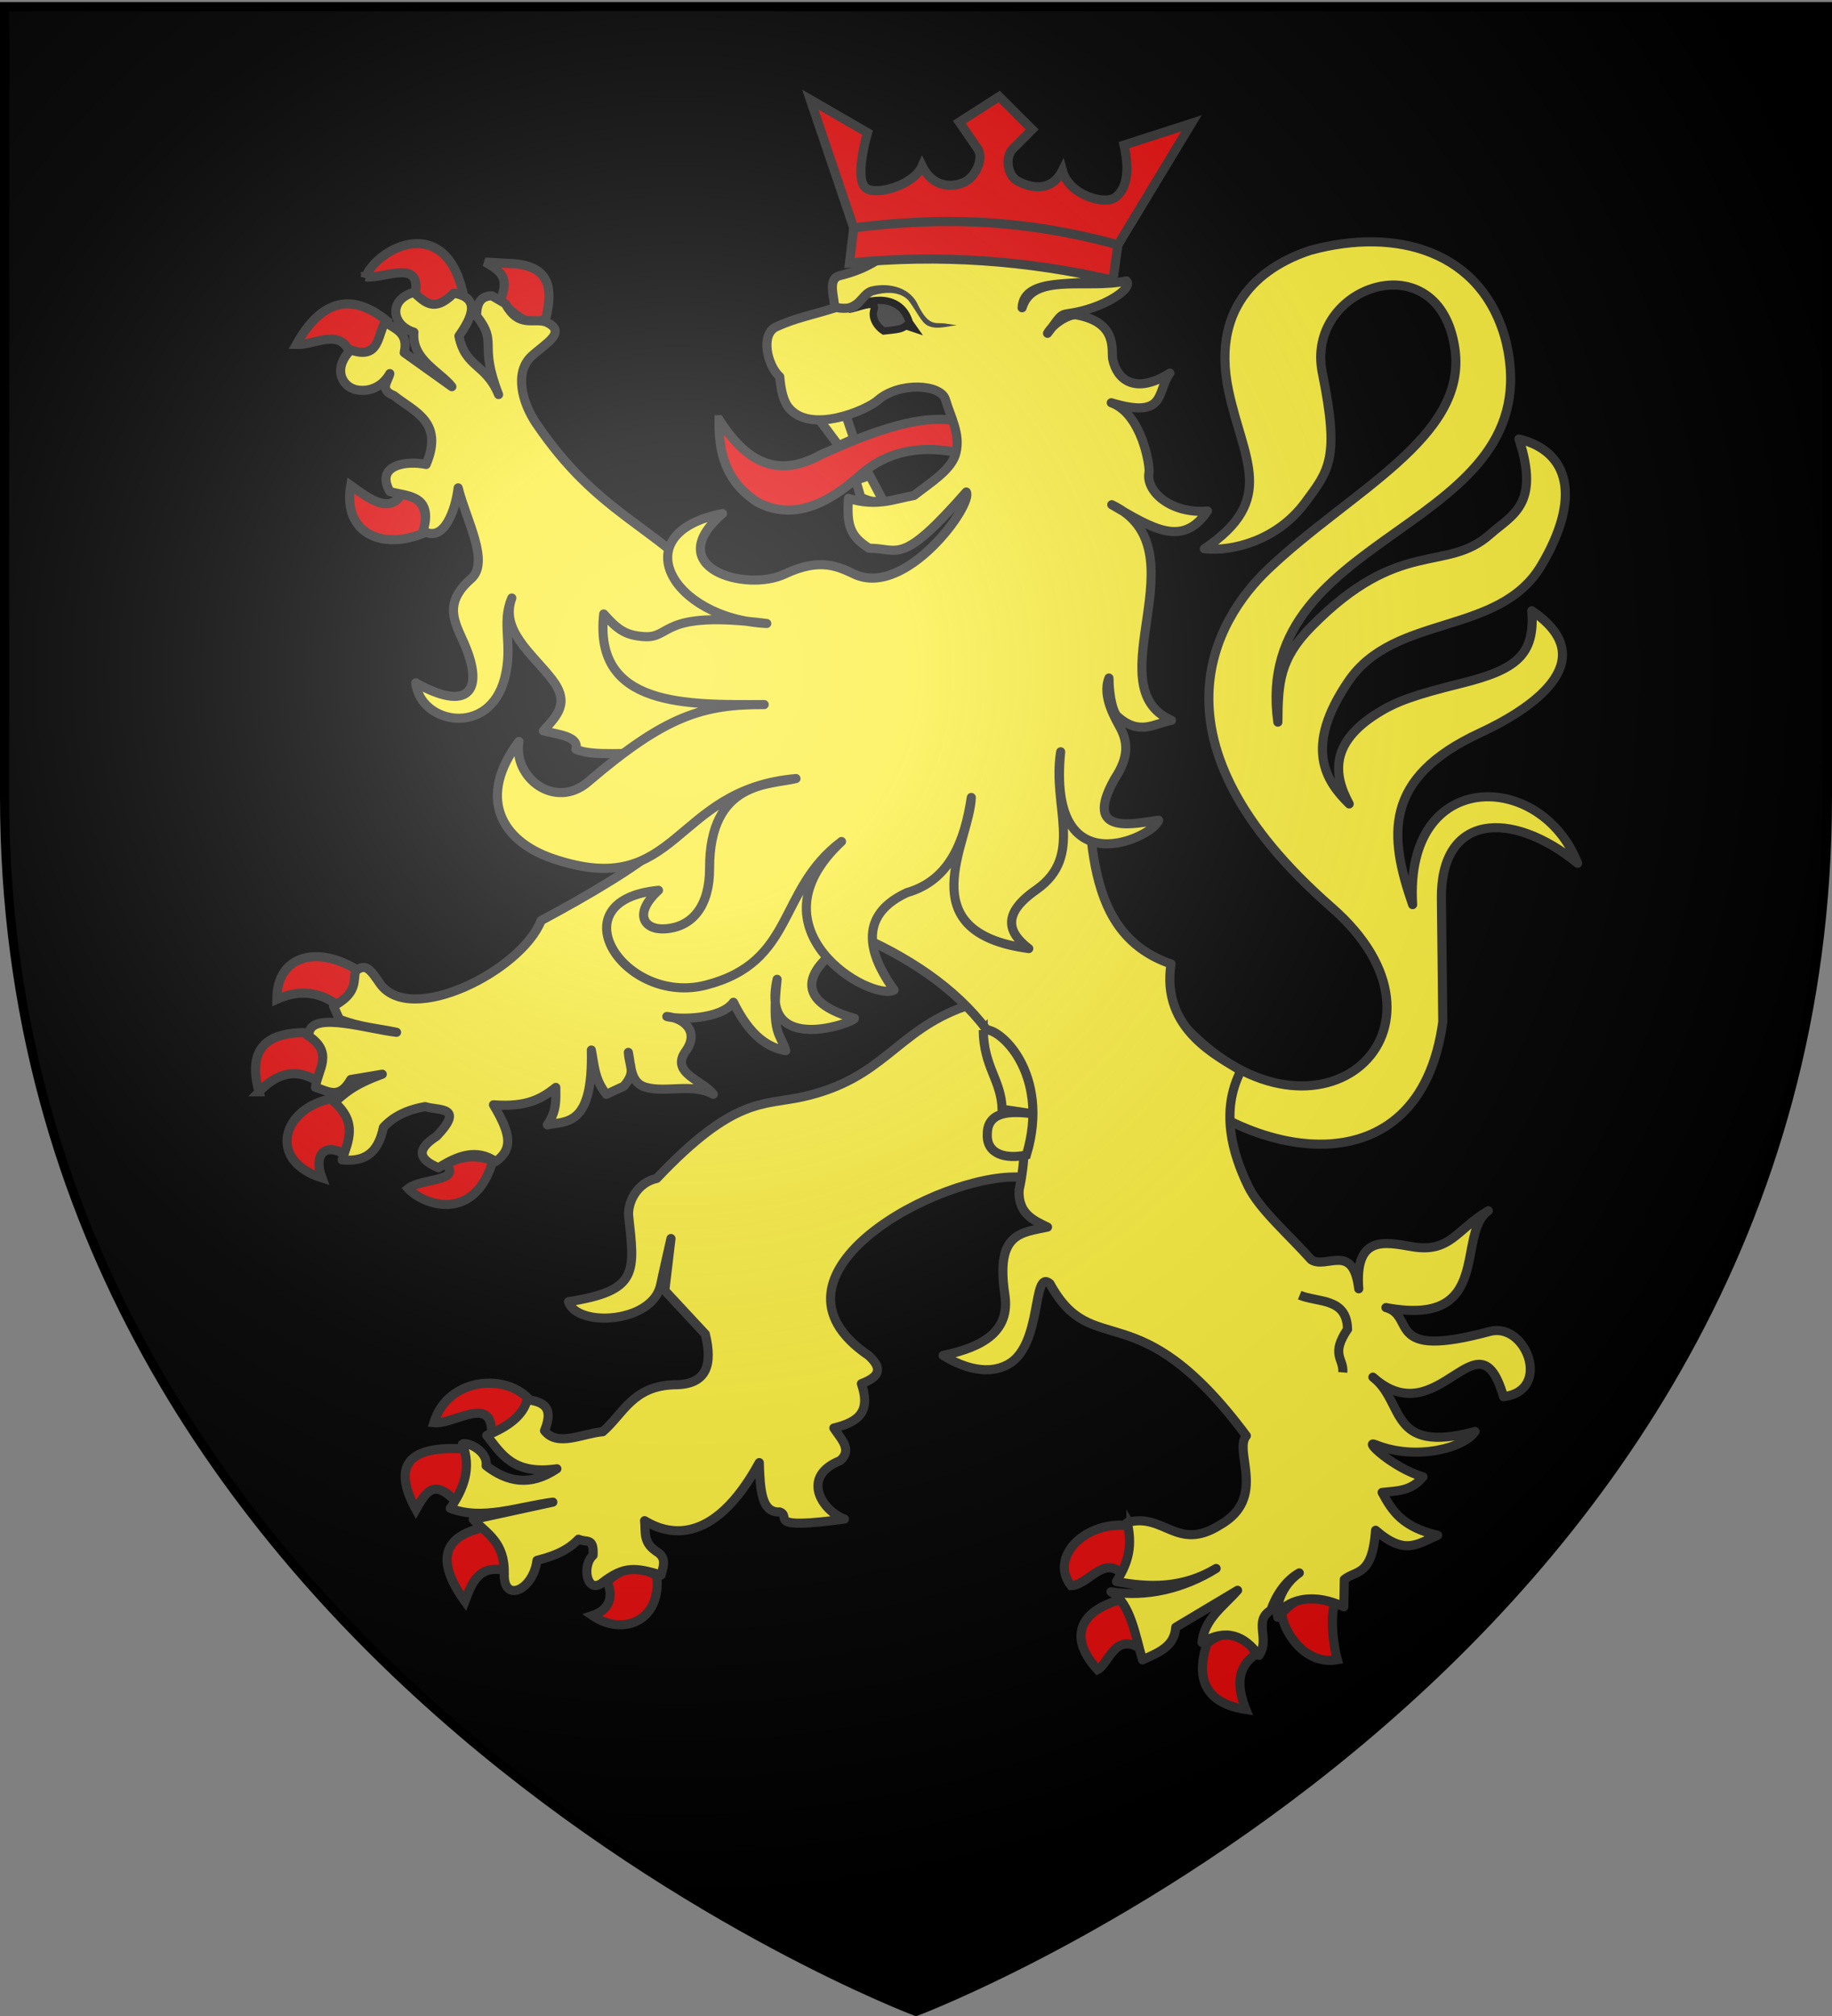 <svg xmlns="http://www.w3.org/2000/svg" xmlns:xlink="http://www.w3.org/1999/xlink" width="600" height="660" version="1.0"><rect width="100%" height="100%" fill="#808080" stroke="none"/><defs><g id="d"><path id="c" d="M0 0v1h.5L0 0z" transform="rotate(18 3.157 -.5)"/><use xlink:href="#c" width="810" height="540" transform="scale(-1 1)"/></g><g id="e"><use xlink:href="#d" width="810" height="540" transform="rotate(72)"/><use xlink:href="#d" width="810" height="540" transform="rotate(144)"/></g><g id="g"><path id="f" d="M0 0v1h.5L0 0z" transform="rotate(18 3.157 -.5)"/><use xlink:href="#f" width="810" height="540" transform="scale(-1 1)"/></g><g id="h"><use xlink:href="#g" width="810" height="540" transform="rotate(72)"/><use xlink:href="#g" width="810" height="540" transform="rotate(144)"/></g><radialGradient xlink:href="#a" id="i" cx="221.445" cy="226.331" r="300" fx="221.445" fy="226.331" gradientTransform="matrix(1.353 0 0 1.349 -77.63 -85.747)" gradientUnits="userSpaceOnUse"/><linearGradient id="a"><stop offset="0" style="stop-color:white;stop-opacity:.314"/><stop offset=".19" style="stop-color:white;stop-opacity:.251"/><stop offset=".6" style="stop-color:#6b6b6b;stop-opacity:.125"/><stop offset="1" style="stop-color:black;stop-opacity:.125"/></linearGradient><path id="b" d="M2.922 27.672c0-5.951 2.317-9.843 5.579-11.012 1.448-.519 3.307-.273 5.018 1.447 2.119 2.129 2.736 7.993-3.483 9.121.658-.956.619-3.081-.714-3.787-.99-.524-2.113-.253-2.676.123-.824.552-1.729 2.106-1.679 4.108H2.922z"/></defs><g style="display:inline"><path d="M300 658.5s298.5-112.32 298.5-397.772V2.176H1.5v258.552C1.5 546.18 300 658.5 300 658.5z" style="fill:#000;fill-opacity:1;fill-rule:evenodd;stroke:none;stroke-width:1px;stroke-linecap:butt;stroke-linejoin:miter;stroke-opacity:1"/></g><g style="display:inline"><path d="M388.722 342.81c43.396 44.787 92.978.12 47.415-39.724-62.467-54.628-37.792-94.54-20.928-110.615 27.093-25.828 65.305-43.173 61.314-72.08-4.962-35.947-49.292-20.867-43.444 7.69 5.754 28.103 2.164 31.92-5.608 42.425-9.204 12.441-23.797 16.102-33.04 15.158 24.036-16.16 12.68-29.175 7.935-51.802-6.062-28.907 12.268-41.151 26.758-45.897 28.069-7.72 56.46-.013 64.136 29.914 14.663 62.327-83.769 60.85-74.745 124.538.064-12.99.655-20.757 10.87-31.167 29.141-29.695 44.12-17.455 58.616-30.334 7.088-6.298 16.55-9.558 9.465-31.206 16.555 4.046 20.474 19.243 7.345 41.373-13.803 23.266-47.963 15.699-63.117 37.849-14.85 21.706-7.476 32.78.183 40.25-5.496-10.078-5.819-20.184 9.127-29.607 6.273-3.955 12.12-6.028 27.833-9.932 17.703-4.398 23.954-9.232 22.838-23.699 22.6 15.285 2.749 30.86-16.967 40.002-31.84 14.763-29.853 33.763-22.06 56.206-2.788-45 42.115-44.127 54.04-13.533-21.85-17.787-44.928-16.17-44.615 11.563l.454 40.346c-7.539 56.028-64.03 45.798-94.013 14.826" style="fill:#fcef3c;fill-opacity:1;stroke:#313131;stroke-width:2.984;stroke-linejoin:round;stroke-miterlimit:4;stroke-dasharray:none;stroke-opacity:1" transform="translate(0 -6)"/><path d="M235.51 143.407c-.204 10.434 1.942 20.1 12.556 26.997 11.127 5.897 22.473 1.234 33.893-9.084 12.07-10.614 26.589-8.752 35.757-6.12 1.509-4.908-.344-6.902.068-10.189-13.705-5.415-33.659 2.99-48.849 9.811-15.208 8.449-25.176 1.37-33.425-11.415z" style="fill:#e20909;fill-opacity:1;stroke:#313131;stroke-width:2.984;stroke-miterlimit:4;stroke-dasharray:none;stroke-opacity:1" transform="translate(0 -6)"/><g style="fill:#e20909;stroke:#313131"><path d="M862.664 472.577c-7.188-9.211-27.082-8.293-31.832 7.086 6.816.68 19.456-9.608 19.006 3.82 8.305-.468 10.708-4.693 12.826-10.906z" style="fill:#e20909;fill-opacity:1;stroke:#313131;stroke-width:3;stroke-linejoin:miter;stroke-miterlimit:4;stroke-dasharray:none;stroke-opacity:1" transform="translate(-684.594 -11.496) scale(.995)"/><path d="M838.453 505.987c-7.478-8.031-10.06-3.885-13.504 2.243-8.187-14.961-2.04-21.175 16.37-19.903 2.197 4.713 1.025 12.246-2.866 17.66zM847.459 514.084c-13.091 2.806-16.482 10.313-6.395 24.351 2.187-5.864 4.356-11.75 12.534-10.302 1.483-4.79-.707-9.68-6.14-14.05zM887.874 531.88c2.56 5.972-.09 9.655-4.86 11.238 9.901 6.854 22.754 1.966 21.23-13.112-7.109-4.021-11.075-2.607-16.37 1.873z" style="fill:#e20909;fill-opacity:1;stroke:#313131;stroke-width:3;stroke-miterlimit:4;stroke-dasharray:none;stroke-opacity:1" transform="translate(-684.594 -11.496) scale(.995)"/></g><path d="M315.837 335.568c-22.407 7.87-26.36 23.657-53.026 29.529-12.9 2.84-22.289-.19-47.723 26.696-6.408 1.382-9.457 7.673-9.223 12.094 2.032 18.594 3.396 24.698-19.688 28.253 2.813 8.579 27.76 7.072 30.228-5.67.386-1.991 3.347-15 3.347-15l-2.021 17.023 13.264 14.267c2.412 9.842.711 16.625-10.163 16.585-13.607.403-16.61 9.436-23.42 15.37-6.537.509-14.845 5.144-19.074-.342 3.507-8.494-1.433-9.48-5.671-10.174-1.263 5.148-6.17 8.866-13.256 11.73 4.836 6.01 8.508 12.995 22.977 10.922-8.896 5.995-16.429 4.213-23.175-1.009.642-5.019-6.493-7.979-7.756-7.081 3.056 7.902.415 14.646-3.977 21.033 10.55 4.049 22.278-.541 33.583-2.022l-26.071 5.663c4.477 4.602 10.387 7.457 10.163 17.798-.357 9.74 9.468 5.417 10.72-4.395 3.942-1.053 9.391-2.51 13.584-6.931 2.68 1.234 5.085-.748 4.786 5.258-3.7 3.236-2.17 12.56 2.734 9.201 7.475-5.902 11.245-5.173 19.549-2.729.428-2.157 1.94-5.075-.818-7.233-5.383-3.29-4.123-6.525-4.6-10.565 6.776 4.122 21.99 9.444 37.56-19.011.299 9.001.724 16.477 6.683 16.151 4.166 1.492-5.251 5.898 21.211 2.337-7.41-2.771-14.434-13.955-1.389-19.146 4.097-3.556.237-7.112-2.086-10.668 8.86-2.091 11.948-5.944 9.026-14.507 5.83-2.23 7.162-4.816 2.397-9.2-39.077-26.504 23.728-60.139 49.884-58.406l22.094-12.944-14.14-44.09-26.513 1.213z" style="fill:#fcef3c;fill-opacity:1;stroke:#313131;stroke-width:2.984;stroke-linejoin:round;stroke-miterlimit:4;stroke-dasharray:none;stroke-opacity:1" transform="translate(0 -6)"/><g style="fill:#e20909;stroke:#313131"><path d="M799.626 342.685c-5.852-4.625-12.566-5.83-20.464-2.342-.056-14.538 13.622-18.222 27.626-8.897-1.412 4.639-3.066 9.057-7.162 11.239zM773.28 370.783c-3.419-12.474.547-20.053 16.881-19.435 2.937 3.872 7.292 6.562 3.07 16.391-7.79-5.24-14.203-2.924-19.952 3.044zM798.09 372.89c4.946 6.322 8.193 12.644 4.35 18.967-8.001-5.031-11.16.056-8.442 7.258-18.46-5.81-12.894-23.612 4.093-26.225zM834.925 394.666c5.494-3.163 10.533-2.989 15.347-1.17-5.978 20.376-22.706 14.734-27.881 9.132 4.344-3.472 17.501-2.217 12.534-7.962z" style="fill:#e20909;fill-opacity:1;stroke:#313131;stroke-width:3;stroke-miterlimit:4;stroke-dasharray:none;stroke-opacity:1" transform="translate(-684.594 -11.496) scale(.995)"/></g><g style="fill:#e20909;stroke:#313131"><path d="M828.018 186.74c-13.82 6.043-27.245.561-24.555-15.454 6.568 4.735 12.686 9.137 16.626 3.044 5.688.234 9.047 3.454 7.93 12.41zM802.95 127.031c-3.537-7.426-11.437-1.875-17.393-2.107 8.263-14.803 18.254-17.275 29.928-7.727-2.034 6.026-3.863 12.314-12.534 9.834zM808.322 102.68c6.403.636 18.51-6.186 16.371 5.62 4.844 5.575 10.078 4.72 15.603-.937-6.06-25.406-27.664-14.525-31.974-4.683zM852.574 110.64c3.55-8.067-.098-10.077-4.86-12.877l7.93.468c13.867.447 14.36 8.545 12.022 18.264-7.023 3.063-10.621-2.492-15.092-5.854z" style="fill:#e20909;fill-opacity:1;stroke:#313131;stroke-width:3;stroke-miterlimit:4;stroke-dasharray:none;stroke-opacity:1" transform="translate(-684.594 -11.496) scale(.995)"/></g><g style="fill:#e20909;stroke:#313131"><path d="M1060.277 513.615c3.647 6.117 1 11.122-2.813 15.923-6.094-6.431-11.19 3.576-16.883 3.746-7.364-9.437 4.845-21.822 19.696-19.669zM1063.602 554.123c.898-4.801 1.243-9.466-6.906-16.156-11.329 3.055-18.268 10.955-7.418 22.947 3.764-1.828 5.655-12.549 14.324-6.79zM1085.345 552.25c7.949-6.469 14.594-1.902 15.859 3.747-5.95 4.148-6.17 10.254-3.07 18.03-17.188-2.611-15.061-14.877-12.79-21.777zM1127.295 539.138c-1.437 5.246-.349 13.895.941 18.517-11.056 1.957-17.877-9.844-18.335-15.24 4.608-5.116 8.694-6.899 17.394-3.277z" style="fill:#e20909;fill-opacity:1;stroke:#313131;stroke-width:3;stroke-miterlimit:4;stroke-dasharray:none;stroke-opacity:1" transform="translate(-684.594 -11.496) scale(.995)"/></g><path d="M135.512 101.713c-8.385 2.379-7.331 10.79.044 13.041-.855 8.982 8.764 12.998 12.436 17.836l-15.61-11.141c1.492-6.61-3.026-7.725-6.259-10.01-2.553 4.39-1.814 12.43-11.243 9.126-6.284 6.349-2.595 12.552 2.472 13.157 4.387.523 8.13-1.54 10.317-5.412-.557 2.511-3.535 5.336 1.275 7.145 6.694 5.367 16.562 8.562 10.625 22.601-6.273-1.34-16.766.053-11.9 8.842 4.897 1.635 14.525.643 10.934 12.875 6.892 4.188 10.645-7.17 11.452-14.051 2.702 10.79 10.495 24.311 4.197 29.79-9.36 8.142-5.122 14.465-2.203 21.186 6.948 15.999.859 22.29-15.875 12.862 1.306 13.343 24.07 18.005 29.114-1.518 2.868-11.103-1.28-17.855 2.343-26.258-3.92 10.537 6.675 18.203 13.165 26.621 6.04 7.836 1.6 11.852-2.82 16.871 5.196 1.245 11.773 1.865 10.625 6.013 5.839 2.583 18.125.721 24.03 1.677l4.687 29.172c-9.267 7.962-24.71 16.975-40.086 25.246-6.576 16.525-42.942 34.726-52.804 20.597-3.124-4.477-4.617-6.862-8.003-4.043-.755 3.646.623 7.095-7.187 11.46l1.894 4.279c6.94 2.695 12.537 2.937 18.74 4.28-9.047-.982-27.242-6.83-28.603-.016l-.763.864c9.24 5.72 3.45 11.47 2.82 17.19 3.854 1.04 7.7 4.294 11.554-2.582l10.316-1.733c-9.81 3.577-12.228 6.314-15.649 9.16 7.682 6.815 4.444 12.806 2.512 18.887 6.766.645 11.667-1.554 13.519-10.656 4.061-4.455 9.62-6.104 13.682-6.78 4.211 1.413 13.27-.33 3.748 9.69-7.413 4.741-5.237 7.865.618 10.328 6.25-3.993 12.49-6.34 18.74-2.016 5.528-4.069 5.197-8.644-.744-18.604 10.993.873 15.928-2.098 20.41-5.694-.009 3.887.434 7.652-2.782 12.273 6.24-1.313 15.04.643 14.423-24.504.958 4.831 1.021 9.663 4.935 14.494l5.7-2.65c4.152-4.863 1.779-6.21 1.487-11.073.907 4.512.678 9.98 5.64 11.402 6.69 1.917 15.416-1.437 22.18 2.321-3.182-4.478-14.227-6.912-9.08-14.052 4.825-6.695-.867-10.978-6.138-11.423 3.625 1.072 17.656 1.09 21.815-4.645 5.52 11.3 11.606 14.892 17.126 15.831-1.55-5.588-4.865-4.828-2.82-23.36-5.712 25.529 25.641 13.975 25.346 12.785-23.33-6.599-13.755-19.085 1.623-26.987 37.649 16.608 60.69 44.068 52.277 83.224-.346 7.55 4.484 9.807 9.312 12.096-8.598 1.881-17.062 1.779-13.987 22.07 1.807 11.929-6.89 17.175-20.208 19.949 4.637 2.887 13.546 7.09 21.185 2.974 11.571-6.237 7.831-31.494 13.782-26.495 14.256 26.042 28.466 1.618 64.343 49.835-4.345 5.006 7.064 20.289-8.665 29.215-14.11 8.878-18.224-4.166-30.331-.848 1.61 7.361.715 12.523-3.555 19.346 10.889 2.048 21.76 2.236 32.65-4.28-10.694 6.636-22.811 9.465-34.427 7.64 6.469 3.644 8.053 14.756 10.316 22.283 4.984-2.32 10.46-4.198 10.896-10.681l20.246-12.097c-4.596 5.233-10.874 9.365-11.668 17.084 8.09-4.747 13.956-2.161 18.662 4.244 3.757-5.351-1.943-11.367 3.903-14.806 1.414-4.218 4.518-9.545 9.311-12.216-5.506 3.796-7.817 10.406-7.084 14.534-.636-1.992 7.4-10.127 21.662-3.437l.182-8.975c3.926-3.118 9.12-.897 10.239-16.093 9.722 8.469 13.842 4.367 20.324 1.662-11.343-2.69-14.786-7.652-18.194-14.041 5.037-.54 9.507-.366 13.398-5.105-9.773-2.86-19.738-12.223-15.644-10.564 13.449 5.452 29.313 1.022 32.688-4.28-28.67 7.607-22.739-9.588-33.46-17.79 21.677 19.374 34.46-22.652 42.772 6.402 16.02-1.855 7.466-24.598-4.521-21.363-34.872 9.41-23.932-5.072-33.982-7.817 35.45 6.642 22.667-24.022 33.538-31.703-10.414 6.07-12.455 13.963-25.057 11.755-8.54-1.425-18.742-4.025-17.387 13.794-1.855-15.401-10.602-6.265-15.571-9.514-7.58-8.48-17.039-16.578-20.696-24.17-5.048-10.482-9.169-24.339-2.344-37.71-7.201-4.649-26.265-13.465-22.862-34.961-31.283-10.706-25.2-48.182-29.04-79.015L234.079 199.65c-20.368-22.266-38.286-25.264-58.46-55-4.615-6.804-7.251-16.734-1.539-22.023 4.698-4.35 11.794-7.851 4.862-11.188-4.482-1.477-8.964 2.079-13.446-6.012l-4.366-2.582c-3.267-.005-5.088 2.008-5.023 6.578 7.195 9.209.476 8.636 7.187 25.75-4.254-10.26-10.87-8.698-12.997-19.171 4.199-5.909 7.321-12.588-1.686-14.006-6.637 6.636-9.675 2.643-13.098-.283z" style="fill:#fcef3c;fill-opacity:1;stroke:#313131;stroke-width:2.984;stroke-linejoin:round;stroke-miterlimit:4;stroke-dasharray:none;stroke-opacity:1" transform="translate(0 -6)"/><path d="M322.023 343.198c.15 12.266 5.894 16.269 6.186 25.944l11.208 1.673c-9.2-1.433-15.997-.686-16.068 6.416-.35 6.715 6.189 8.367 12.814 6.877 8.085-26.68-9.126-42.476-14.14-40.91z" style="fill:#fcef3c;fill-opacity:1;stroke:#313131;stroke-width:2.984;stroke-miterlimit:4;stroke-dasharray:none;stroke-opacity:1" transform="translate(0 -6)"/><path d="M425.645 430.019c6.143 2.49 15.439.783 15.686 11.123-5.674 8.497-1.17 9.541-1.546 14.158" style="opacity:.98;fill:#fcef3c;fill-opacity:1;stroke:#313131;stroke-width:2.984;stroke-miterlimit:4;stroke-dasharray:none;stroke-opacity:1" transform="translate(0 -6)"/><path d="m289.495 170.473-4.672-8.817-4.55 1.573 1.645 5.62c4.258 1.84 3.974 1.092 7.577 1.624zM268.557 143.702l8.558-1.557 2.515 7.482-4.954 2.271-6.12-8.196z" style="fill:#fcef3c;fill-opacity:1;stroke:#313131;stroke-width:2.984;stroke-miterlimit:4;stroke-dasharray:none;stroke-opacity:1" transform="translate(0 -6)"/><path d="M309.63 136.757c-1.527-4.999-15.182-5.86-22.195.335-3.522 3.11-22.2 11.315-29.272 2.181-1.48-1.91-2.406-5.265-2.793-9.938-3.998-3.534-6.482-13.87-1.148-16.342 6.327-2.932 12.76-4.122 19.14-6.183-.051-3.536-2.484-9.52 1.666-10.564 10.485-2.638 11.847-5.603 19.443-8.76 3.6-1.496 12.499-3.156 22.09-2.089 12.874 2.415 38.408 4.147 43.952 11.798-6.086 3.105-25.2-1.132-25.761 9.558 3.5-11.749 21.2-5.901 34.137-8.8 2.584 2.373-7.581 9.154-18.895 10.687-3.061.415-2.838 1.18-6.915 6.48 1.825-3.293 7.193-6.437 9.478-6.027 13.814 2.48 11.3 11.793 11.868 14.502 1.41 6.718 7.309 11.734 18.723 4.555-4.474 6.073-.903 15.173-19.19 9.704 10.026 3.583 12.75 20.85 12.362 22.815-1.218 6.148 7.234 13.678 19.139 12.625-8.15 12.014-17.829 5.822-31.338-2.06 30.31 14.43-5.849 59.546 19.567 70.584-5.77 1.103-10.509 5.128-17.752-1.317-1.311-1.166-2.705-6.217-2.744-12.524-2.437 6.09 2.29 13.54 3.817 16.503 2.193 4.25 2.946 9.122-1.897 16.404-11.074 19.522 7.422 14.396 14.354 13.655-1.474 5.395-36.584 22.526-32.086-22.415-2.936 17.69 7.876 33.939-7.875 45.088-12.025 8.282-8.957 14.423-2.573 19.335-39.7-5.404-19.383-34.752-18.818-49.48-2.137 14.086-6.914 27.12-21.11 31.176-18.557 8.607-9.973 23.721-4.177 31.877-7.615 3.907-48.234-19.722-17.214-48.624-21.176 15.897-14.962 39.4-44.379 46.996-26.806 6.923-49.285-27.738-15.572-31.022-8.24 7.504-4.93 12.995 1.97 12.625 9.326-.5 14.789-7.767 14.766-19.79-.056-28.75 19.739-27.317 28.298-29.421-40.795 3.513-38.278 40.243-79.595 26.223-17.42-5.91-24.74-20.393-11.137-38.366-2.04 11.916 11.863 22.446 22.612 13.255 25.42-21.733 37.587-25.416 57.706-25.331-25.195.106-55.947.95-52.56-29.662 4.545 5.143 7.204 6.99 13.113 7.416 9.452.681 4.906-8.849 40.291-4.292-31.25-1.564-47.012-29.63-14.495-35.99-20.422 17.633 7.571 25.857 20.388 19.79 11.833-5.6 17.83-2.246 22.855.078 16.837 7.783 39.042-22.959 36.596-26.938-21.518 24.534-21.955 18.404-31.839 18.413-6.322-4.011-7.336-7.603-6.745-16.32 9.309 2.906 15.062.157 21.454-.942 5.913-4.603 12.517-8.596 13.774-14.101 1.4-6.137-1.558-11.056-3.484-17.36z" style="fill:#fcef3c;fill-opacity:1;stroke:#313131;stroke-width:2.984;stroke-linejoin:round;stroke-miterlimit:4;stroke-dasharray:none;stroke-opacity:1" transform="translate(0 -6)"/><path d="M278.055 107.257c7.052-4.12 17.026-4.915 19.783 4.31l1.36 1.931-2.547-.854c-1.385 1.214-3.363 1.25-5.143 1.503l-2.078.218c-2.67-1.73-3.974-4.663-3.213-6.89 1.317-3.856-6.114-.28-8.162-.218z" style="fill:#313131;stroke:#000;stroke-width:2.387;stroke-opacity:1" transform="translate(0 -6)"/><path d="m366.14 86.142 24.089-39.778-22.093 7.133c1.55 7.174 1.5 13.617-2.661 16.996-3.51 2.85-15.36-.56-17.528-8.641-3.687 7.354-10.684 5.612-14.709 3.392-3.235-1.786-4.275-7.755-1.501-10.538l6.316-6.335-10.809-10.77-13.05 8.357 5.932 8.632c2.325 3.387-.713 8.705-3.293 10.493-2.693 1.864-10.63 3.718-14.81-4.726-2.738 6.265-14.562 9.54-18.117 7.452-4.52-2.655.238-18.354.238-18.354l-18.76-10.85 14.218 41.96" style="fill:#e20909;fill-opacity:1;stroke:#313131;stroke-width:2.984" transform="translate(0 -6)"/><path d="m279.602 80.565-1.392 11.547c29.354-2.952 58.095-.853 86.304 5.629l1.625-11.599c-34.718-9.441-61.476-8.588-86.537-5.577z" style="fill:#e20909;fill-opacity:1;stroke:#313131;stroke-width:2.984;stroke-miterlimit:4;stroke-dasharray:none;stroke-opacity:1" transform="translate(0 -6)"/><path d="M284.854 99.927c-3.372 1.279-3.878 4.648-7.397 5.47-1.517.166-2.89-.124-2.89-.124l-.591 2.922s1.744.378 3.791.155c4.147.04 5.088-4.007 8.174-5.656 3.845-1.152 8.614-1.448 11.562 1.616 2.952 3.93 4.243 7.239 6.269 8.262 2.953 1.49 6.382.225 9.572-.1l-3.16-.454c-3.474-.816-5.712 1.681-9.676-6.473-3.01-6.192-10.659-7.005-15.654-5.618z" style="fill:#313131;fill-opacity:1;stroke:none;stroke-width:3;stroke-linecap:round;stroke-linejoin:round;stroke-miterlimit:4;stroke-dasharray:none;stroke-opacity:1" transform="translate(0 -6)"/></g><path d="M300 658.5s298.5-112.32 298.5-397.772V2.176H1.5v258.552C1.5 546.18 300 658.5 300 658.5z" style="opacity:1;fill:url(#i);fill-opacity:1;fill-rule:evenodd;stroke:none;stroke-width:1px;stroke-linecap:butt;stroke-linejoin:miter;stroke-opacity:1"/><path d="M300 658.5S1.5 546.18 1.5 260.728V2.176h597v258.552C598.5 546.18 300 658.5 300 658.5z" style="opacity:1;fill:none;fill-opacity:1;fill-rule:evenodd;stroke:#000;stroke-width:3;stroke-linecap:butt;stroke-linejoin:miter;stroke-miterlimit:4;stroke-dasharray:none;stroke-opacity:1"/></svg>